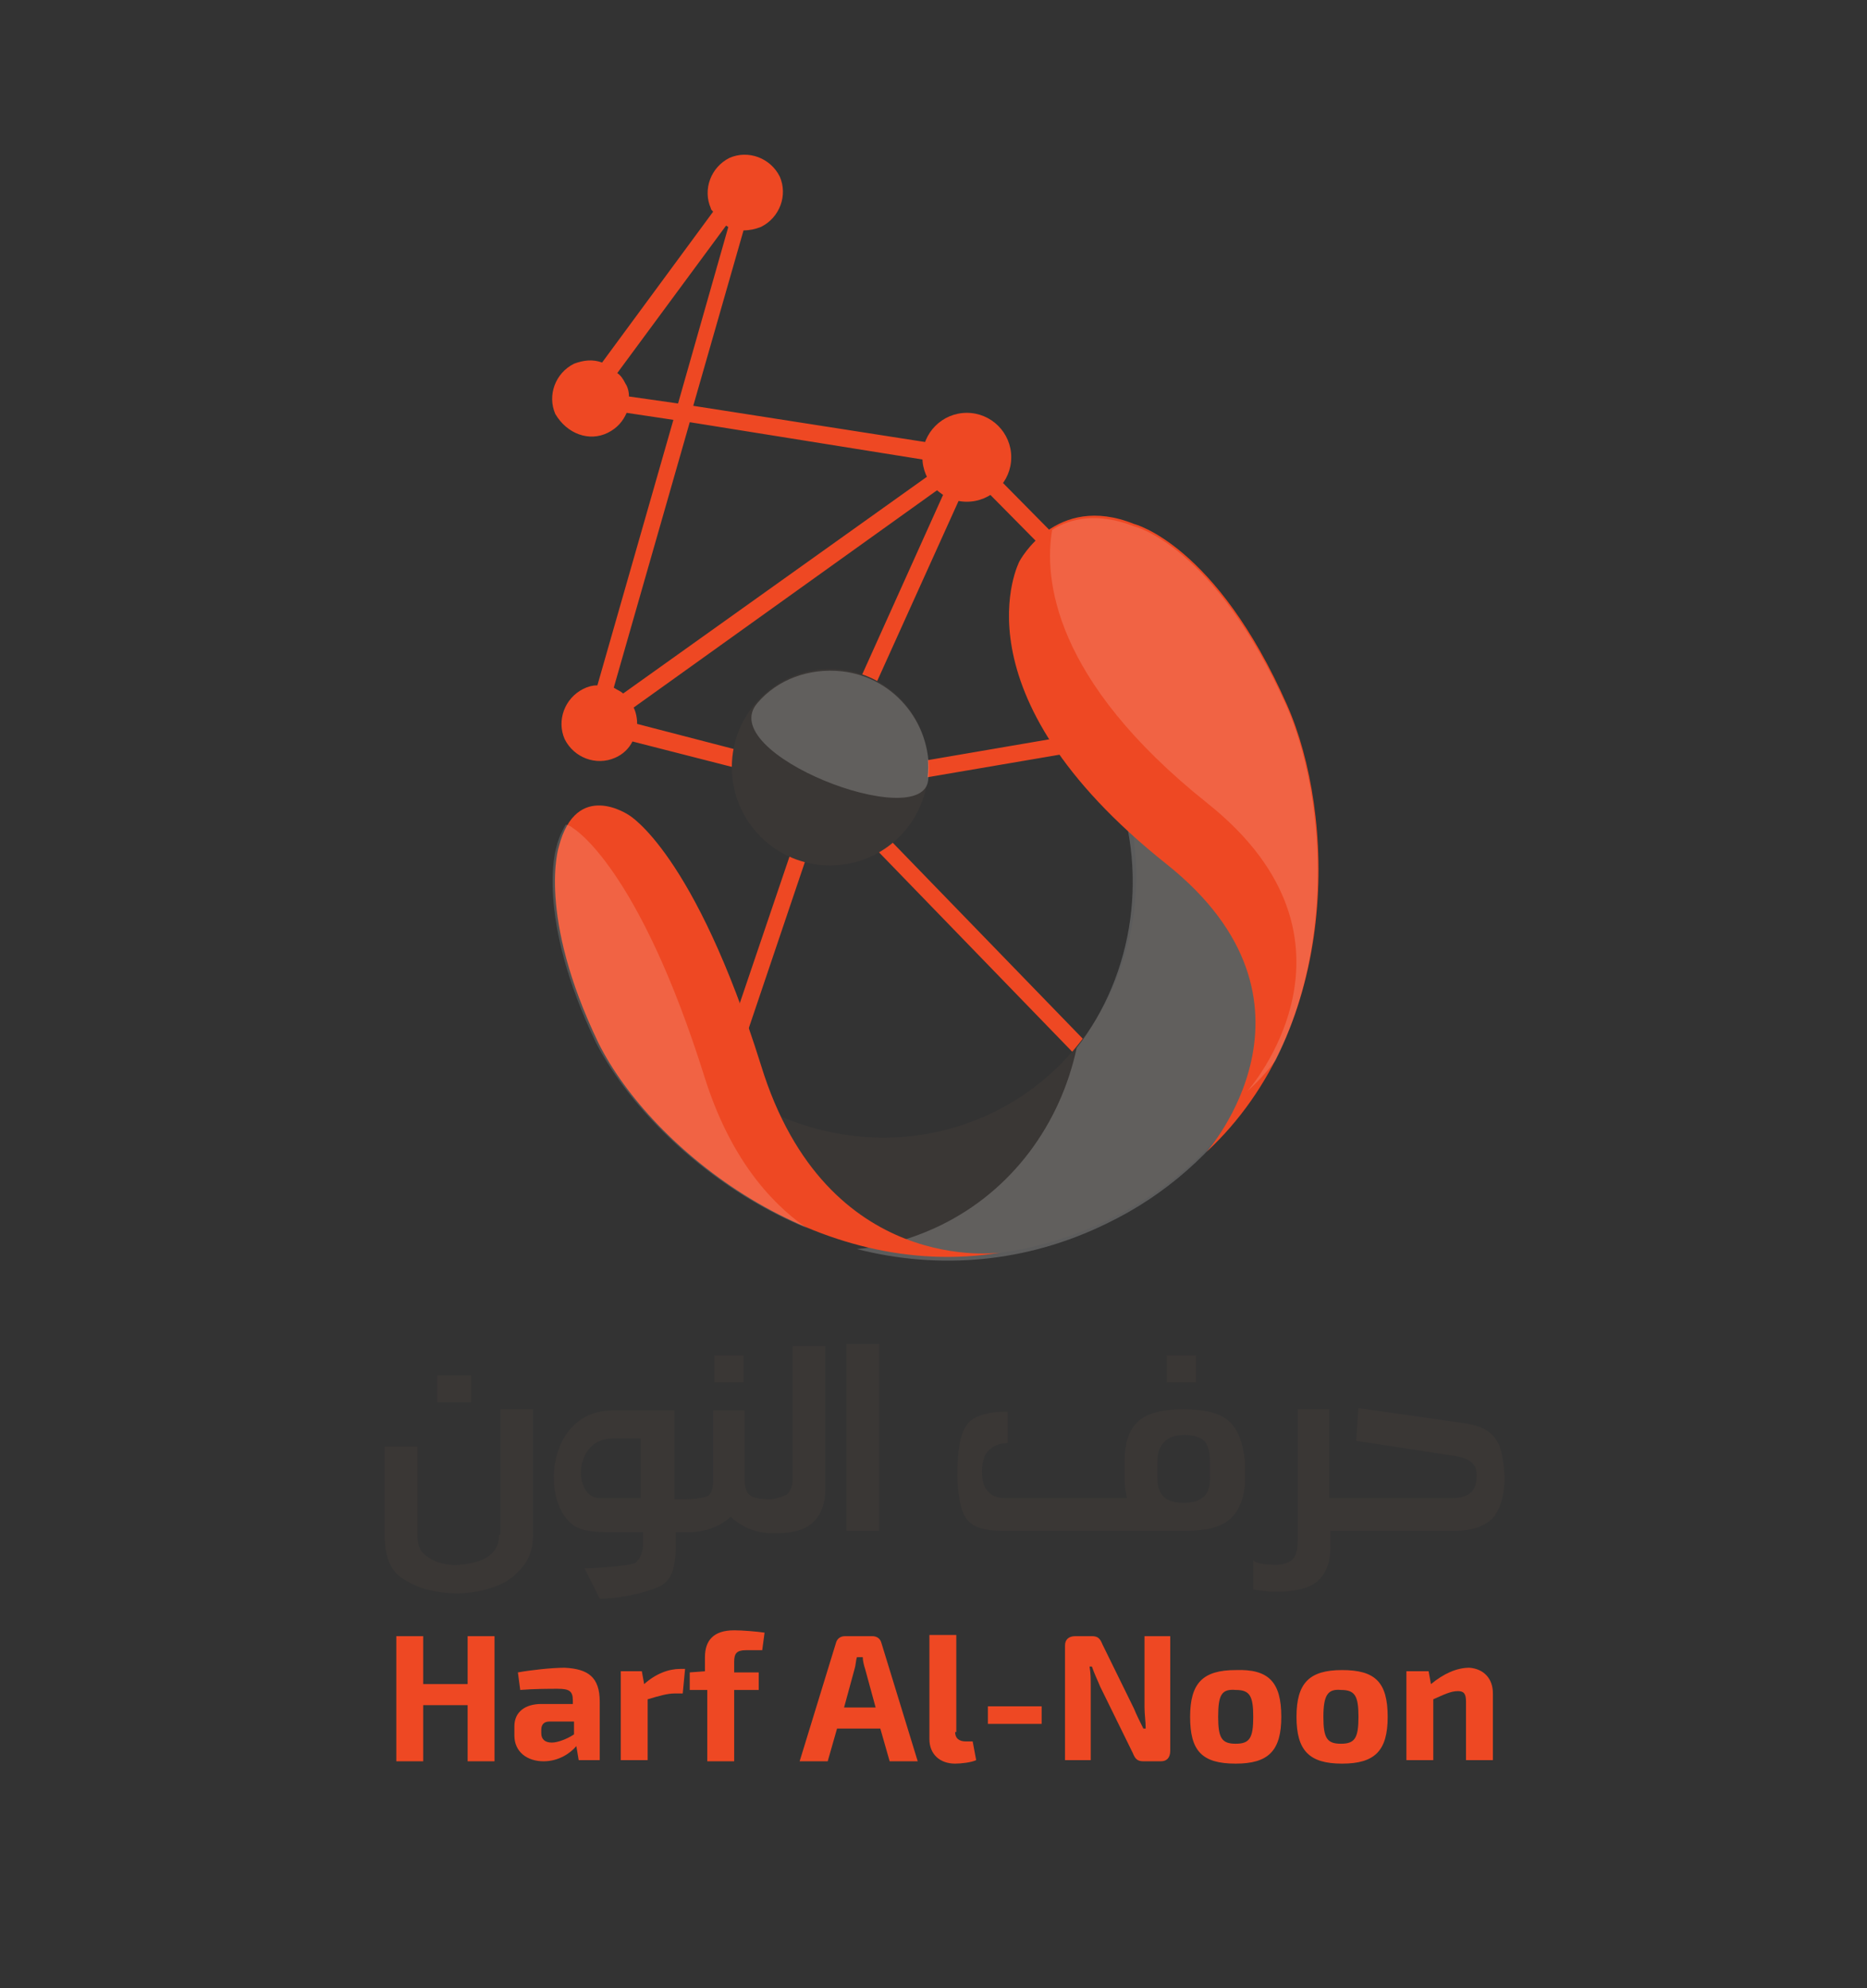 <?xml version="1.0" encoding="utf-8"?>
<!-- Generator: Adobe Illustrator 27.0.0, SVG Export Plug-In . SVG Version: 6.00 Build 0)  -->
<svg version="1.1" id="Layer_1" xmlns="http://www.w3.org/2000/svg" xmlns:xlink="http://www.w3.org/1999/xlink" x="0px" y="0px"
	 viewBox="0 0 159.7 170" style="enable-background:new 0 0 159.7 170;" xml:space="preserve">
<rect x="0" y="0" width="159.7" height="170" fill="#333333" stroke="none"/>
<style type="text/css">
	.st0{fill:#EE4823;}
	.st1{fill:#3A3735;}
	.st2{opacity:0.2;fill:#FFFFFF;}
	.st3{opacity:0.15;fill:#FFFFFF;}
</style>
<g>
	<path class="st0" d="M52,37c0.8-0.4,1.3-1,1.6-1.7l4,0.6l-6.5,22.7c-0.4,0-0.8,0.1-1.2,0.3c-1.6,0.8-2.3,2.7-1.6,4.3
		c0.8,1.6,2.7,2.3,4.3,1.6c0.7-0.3,1.2-0.8,1.5-1.4l13.3,3.4c-0.1,0.6,0,1.2,0.3,1.8c0.2,0.5,0.6,0.9,1,1.2l-7.7,22.7l1.5,0L70,70.3
		c0.6,0.1,1.3,0.1,2-0.2c0.1,0,0.2-0.1,0.3-0.2l22.1,22.8l1.5-0.5L73.3,68.9c0.3-0.5,0.5-1,0.5-1.5l17.6-3l0.2-1.5l-18.1,3.1
		c0,0,0-0.1,0-0.1c-0.3-0.6-0.7-1.1-1.3-1.4l9.9-21.9c0.6,0.1,1.3,0.1,2-0.2c0.2-0.1,0.3-0.2,0.4-0.3l8.3,8.4c0.2-0.5,0.4-1,0.6-1.5
		l-7.9-8c0.5-0.9,0.6-2,0.1-3c-0.8-1.6-2.7-2.3-4.3-1.6c-0.7,0.3-1.2,0.9-1.5,1.5l-20.5-3.2l4.3-15c0.5,0,1-0.1,1.5-0.3
		c1.6-0.8,2.3-2.7,1.6-4.3c-0.8-1.6-2.7-2.3-4.3-1.6c-1.6,0.8-2.3,2.7-1.6,4.3c0,0.1,0.1,0.2,0.2,0.3l-9.5,12.9
		c-0.8-0.3-1.6-0.2-2.4,0.1c-1.6,0.8-2.3,2.7-1.6,4.3C48.5,37.1,50.4,37.8,52,37z M80.6,41.6c0.1,0.1,0.2,0.2,0.3,0.2L70.9,64
		c-0.5,0-1.1,0-1.6,0.3c-0.5,0.3-1,0.6-1.3,1.1l-13.5-3.5c0-0.5-0.1-1-0.3-1.4c0,0,0,0,0,0L80.6,41.6z M79.6,39.4
		c0,0.3,0.1,0.7,0.2,1L53.3,59.3c-0.2-0.2-0.5-0.3-0.8-0.5l6.5-22.7L79.6,39.4z M62.1,19.3c0.1,0,0.1,0.1,0.2,0.1L58,34.5l-4.2-0.6
		c0-0.4-0.1-0.8-0.3-1.1c-0.2-0.4-0.4-0.7-0.7-0.9L62.1,19.3z"/>
	<g>
		<g>
			<path class="st1" d="M42.7,131.2c0,1.4-0.9,2.2-2.6,2.5c-1.6,0.3-2.9,0-3.8-0.8c-0.4-0.3-0.6-0.9-0.6-1.7v-7.5h-2.8v7.5
				c0,1.7,0.4,2.9,1.3,3.6c0.8,0.6,1.9,1.1,3.2,1.3c1.3,0.2,2.5,0.2,3.8-0.1c1.3-0.3,2.4-0.8,3.1-1.6c0.9-0.8,1.3-1.9,1.3-3.2v-10.7
				h-2.8V131.2z"/>
			<rect x="37.4" y="117.6" class="st1" width="2.9" height="2.3"/>
			<rect x="61.1" y="115.9" class="st1" width="2.5" height="2.3"/>
			<path class="st1" d="M67.8,126.5c0,0.6-0.2,1-0.5,1.3c-0.2,0.1-0.7,0.3-1.3,0.4c-0.8,0-1.4-0.1-1.6-0.2c-0.5-0.2-0.7-0.7-0.7-1.4
				v-6H61v6c0,0.8-0.2,1.3-0.7,1.4c-0.3,0.1-1,0.2-2,0.2h-0.6v-7.6h-5.3c-5.5,0-6.2,7.5-3.5,9.7c0.6,0.5,1.5,0.7,2.9,0.7h3.2v1
				c0,0.7-0.2,1.2-0.6,1.6c-0.4,0.3-3.6,0.5-4.4,0.5l1.3,2.6c1.9,0,4.8-0.7,5.5-1.3c0.7-0.5,1-1.6,1-3.1v-1.3h1.5v0
				c1.4-0.1,2.4-0.6,3.2-1.3c0.9,0.8,1.9,1.3,3.3,1.4v0H66c0,0,0,0,0.1,0c0,0,0,0,0,0h0.3v0c1.4,0,2.5-0.3,3.1-0.9
				c0.7-0.6,1.1-1.6,1.1-2.9v-12.2h-2.8V126.5z M54.8,128.1h-3.5c-2.3,0-2.3-5.1,1.1-5.1h2.4V128.1z"/>
			<rect x="72.4" y="114.9" class="st1" width="2.8" height="16"/>
			<rect x="99.8" y="115.9" class="st1" width="2.5" height="2.3"/>
			<path class="st1" d="M105.1,121.5c-0.8-0.7-2.1-1-3.9-1c-1.7,0-3,0.3-3.8,1c-0.8,0.7-1.2,1.8-1.2,3.5v1.5c0,0.6,0.1,1.1,0.2,1.6
				H86c-0.7,0-1.2-0.2-1.5-0.6c-0.4-0.4-0.5-1-0.5-1.7c0-0.8,0.2-1.5,0.6-1.8c0.4-0.4,0.9-0.6,1.6-0.6v-2.7c-1.6,0-2.6,0.3-3.2,0.8
				c-0.8,0.7-1.1,2.2-1.1,4.5c0,1.9,0.3,3.3,0.8,3.9c0.5,0.7,1.6,1,3.1,1h15.6c1.7,0,3-0.3,3.8-1c0.8-0.7,1.3-1.9,1.3-3.5V125
				C106.3,123.3,105.9,122.2,105.1,121.5z M103.5,126.4c0,0.8-0.2,1.4-0.7,1.7c-0.4,0.3-0.9,0.4-1.6,0.4c-1.5,0-2.2-0.7-2.2-2.1
				v-1.4c0-1.5,0.8-2.3,2.3-2.3c0.8,0,1.4,0.2,1.7,0.5c0.3,0.3,0.5,0.9,0.5,1.8V126.4z"/>
			<path class="st1" d="M127.9,123c-0.5-0.7-1.3-1.1-2.6-1.3l-9.1-1.3l-0.2,2.8l8.5,1.3c1.2,0.2,1.8,0.7,1.8,1.5v0.3
				c0,1.2-0.7,1.8-2.1,1.8h-9h-0.9h-0.6v-7.6H111v11.2c0,0.7-0.1,1.3-0.4,1.6c-0.3,0.3-0.8,0.5-1.4,0.5c-1,0-1.6-0.1-1.9-0.3
				l-0.1-0.1v2.5c0.5,0.1,1.2,0.2,2,0.2c1.6,0,2.8-0.3,3.5-0.9c0.7-0.6,1.1-1.6,1.1-2.9v-1.4h0.6h0.9h9.1c1.5,0,2.6-0.4,3.3-1.1
				c0.6-0.7,1-1.9,1-3.5C128.6,124.7,128.4,123.6,127.9,123z"/>
		</g>
	</g>
	<g>
		<g>
			<path class="st0" d="M40,150.6v-4.8h-3.8v4.8h-2.3v-10.7h2.3v4.1H40v-4.1h2.3v10.7H40z"/>
			<path class="st0" d="M51.3,145.5v5h-1.8l-0.2-1.2c-0.5,0.6-1.5,1.3-2.8,1.3c-1.4,0-2.5-0.8-2.5-2.2v-0.8c0-1.2,0.9-1.9,2.3-1.9
				H49v-0.3c0-0.8-0.3-1-1.3-1c-0.7,0-2,0-3.2,0.1l-0.2-1.5c1.1-0.2,2.9-0.4,4-0.4C50.3,142.7,51.3,143.4,51.3,145.5z M47,147.2
				c-0.5,0-0.7,0.3-0.7,0.7v0.3c0,0.5,0.3,0.8,0.9,0.8c0.5,0,1.3-0.3,1.9-0.7v-1.1H47z"/>
			<path class="st0" d="M57.7,144.8c-0.6,0-1.3,0.2-2.3,0.5v5.2h-2.3v-7.6h1.8l0.2,1.1c1-0.9,2.1-1.3,3.1-1.3h0.4l-0.2,2.1H57.7z"/>
			<path class="st0" d="M65.4,139.6l-0.2,1.5h-1.4c-0.8,0-1,0.3-1,1v0.9h2.1v1.5h-2.1v6.1h-2.3v-6.1H59V143l1.3-0.1v-1.2
				c0-1.4,0.7-2.3,2.5-2.3C63.5,139.4,64.7,139.5,65.4,139.6z"/>
			<path class="st0" d="M74.6,139.9c0.4,0,0.7,0.2,0.8,0.6l3.1,10.1h-2.4l-0.8-2.8h-3.7l-0.8,2.8h-2.4l3.1-10.1
				c0.1-0.4,0.4-0.6,0.8-0.6H74.6z M73.3,141.7c-0.1,0.3-0.1,0.7-0.2,1l-0.9,3.3h2.7l-0.9-3.3c-0.1-0.3-0.2-0.7-0.2-1H73.3z"/>
			<path class="st0" d="M81.7,148.1c0,0.5,0.3,0.8,0.9,0.8h0.6l0.3,1.6c-0.4,0.2-1.3,0.3-1.8,0.3c-1.3,0-2.2-0.8-2.2-2.1v-8.9h2.3
				V148.1z"/>
			<path class="st0" d="M84.5,147.4v-1.5h4.6v1.5H84.5z"/>
			<path class="st0" d="M100.1,149.7c0,0.6-0.3,0.9-0.8,0.9h-1.5c-0.5,0-0.7-0.2-0.9-0.7l-2.8-5.7c-0.2-0.5-0.5-1.1-0.7-1.7h-0.2
				c0.1,0.6,0.1,1.1,0.1,1.7v6.3h-2.2v-9.8c0-0.5,0.3-0.8,0.9-0.8h1.4c0.5,0,0.7,0.2,0.9,0.7l2.7,5.5c0.2,0.5,0.5,1.1,0.8,1.7h0.2
				c0-0.6-0.1-1.2-0.1-1.8v-6.1h2.2V149.7z"/>
			<path class="st0" d="M109.6,146.8c0,2.9-1.1,4-3.9,4c-2.9,0-3.9-1.1-3.9-4c0-2.9,1.1-4,3.9-4
				C108.5,142.7,109.6,143.8,109.6,146.8z M104.2,146.8c0,1.8,0.3,2.3,1.5,2.3c1.2,0,1.5-0.5,1.5-2.3c0-1.8-0.3-2.3-1.5-2.3
				C104.5,144.4,104.2,144.9,104.2,146.8z"/>
			<path class="st0" d="M118.7,146.8c0,2.9-1.1,4-3.9,4s-3.9-1.1-3.9-4c0-2.9,1.1-4,3.9-4S118.7,143.8,118.7,146.8z M113.2,146.8
				c0,1.8,0.3,2.3,1.5,2.3c1.2,0,1.5-0.5,1.5-2.3c0-1.8-0.3-2.3-1.5-2.3C113.6,144.4,113.2,144.9,113.2,146.8z"/>
			<path class="st0" d="M127.7,144.8v5.7h-2.3v-5c0-0.7-0.2-0.9-0.7-0.9c-0.6,0-1.2,0.3-2.1,0.7v5.2h-2.3v-7.6h1.9l0.2,1.1
				c1.1-0.9,2.2-1.4,3.3-1.4C126.9,142.7,127.7,143.5,127.7,144.8z"/>
		</g>
	</g>
	<path class="st1" d="M93.4,62c0.5,0.7,0.9,1.5,1.3,2.3c5.7,11.6,1.3,25.4-9.7,30.8c-11.1,5.4-24.6,0.4-30.3-11.2
		c-0.5-1.1-0.9-2.1-1.3-3.2c-1.6,0.4-3.2,0.7-4.8,0.9c0.6,2.2,1.4,4.3,2.4,6.4c8.2,16.8,27.8,24.1,43.8,16.3
		c16-7.8,22.3-27.8,14.1-44.6c-1.4-2.8-3-5.3-5-7.5C101.2,55.4,97.6,58.7,93.4,62z"/>
	<path class="st2" d="M104.4,69.3c-1.4-2.8-3-5.3-5-7.5c-1.3,1.5-2.7,3-4.3,4.5c3.3,8.1,1.9,17-3,23.3c-1.4,6.5-5.5,12.2-11.7,15.2
		c-2.3,1.1-4.7,1.8-7.1,2c7,1.8,14.5,1.2,21.4-2.2c5-2.4,9.1-6.1,12-10.4C108.9,86.3,108.3,77.4,104.4,69.3z"/>
	<path class="st0" d="M85.6,107.1c0,0-14.9,2.2-20.5-16c-5.7-18.2-11.3-21.4-11.3-21.4s-4.5-3.1-6,2.7c0,0-1.9,5.8,3.4,16.8
		C55.7,98.2,69.9,109.7,85.6,107.1z"/>
	<path class="st3" d="M69,105c-3.3-2.3-6.6-6.2-8.7-12.8c-5.7-18.2-11.3-21.4-11.3-21.4s-0.2-0.2-0.6-0.3c-0.3,0.5-0.6,1.1-0.8,1.9
		c0,0-1.9,5.8,3.4,16.8C53.9,94.8,60.5,101.5,69,105z"/>
	<path class="st0" d="M103.2,98.5c0,0,11.4-12.8-3.4-24.6C81.3,59.2,87.2,48,87.2,48s3.1-5.9,9.8-3.2c0,0,7,1.7,13.1,15.5
		C114.2,69.6,114.8,87.7,103.2,98.5z"/>
	<path class="st3" d="M110.1,60.5C103.9,46.6,97,45,97,45c-3.1-1.2-5.4-0.7-7,0.3c-0.7,4.1,0,12.8,13.3,23.4
		c14.8,11.8,3.4,24.6,3.4,24.6c0.9-0.8,1.7-1.7,2.4-2.6C114.3,80.4,113.2,67.7,110.1,60.5z"/>
	<g>
		<circle class="st1" cx="71" cy="65.6" r="8.4"/>
		<path class="st2" d="M79.4,66.7c-0.5,4.6-18.4-2.3-14.6-6.6c1.7-2,4.4-3,7.2-2.7C76.6,57.9,79.9,62.1,79.4,66.7z"/>
	</g>
	<circle class="st0" cx="82.7" cy="39.1" r="3.8"/>
</g>
</svg>
